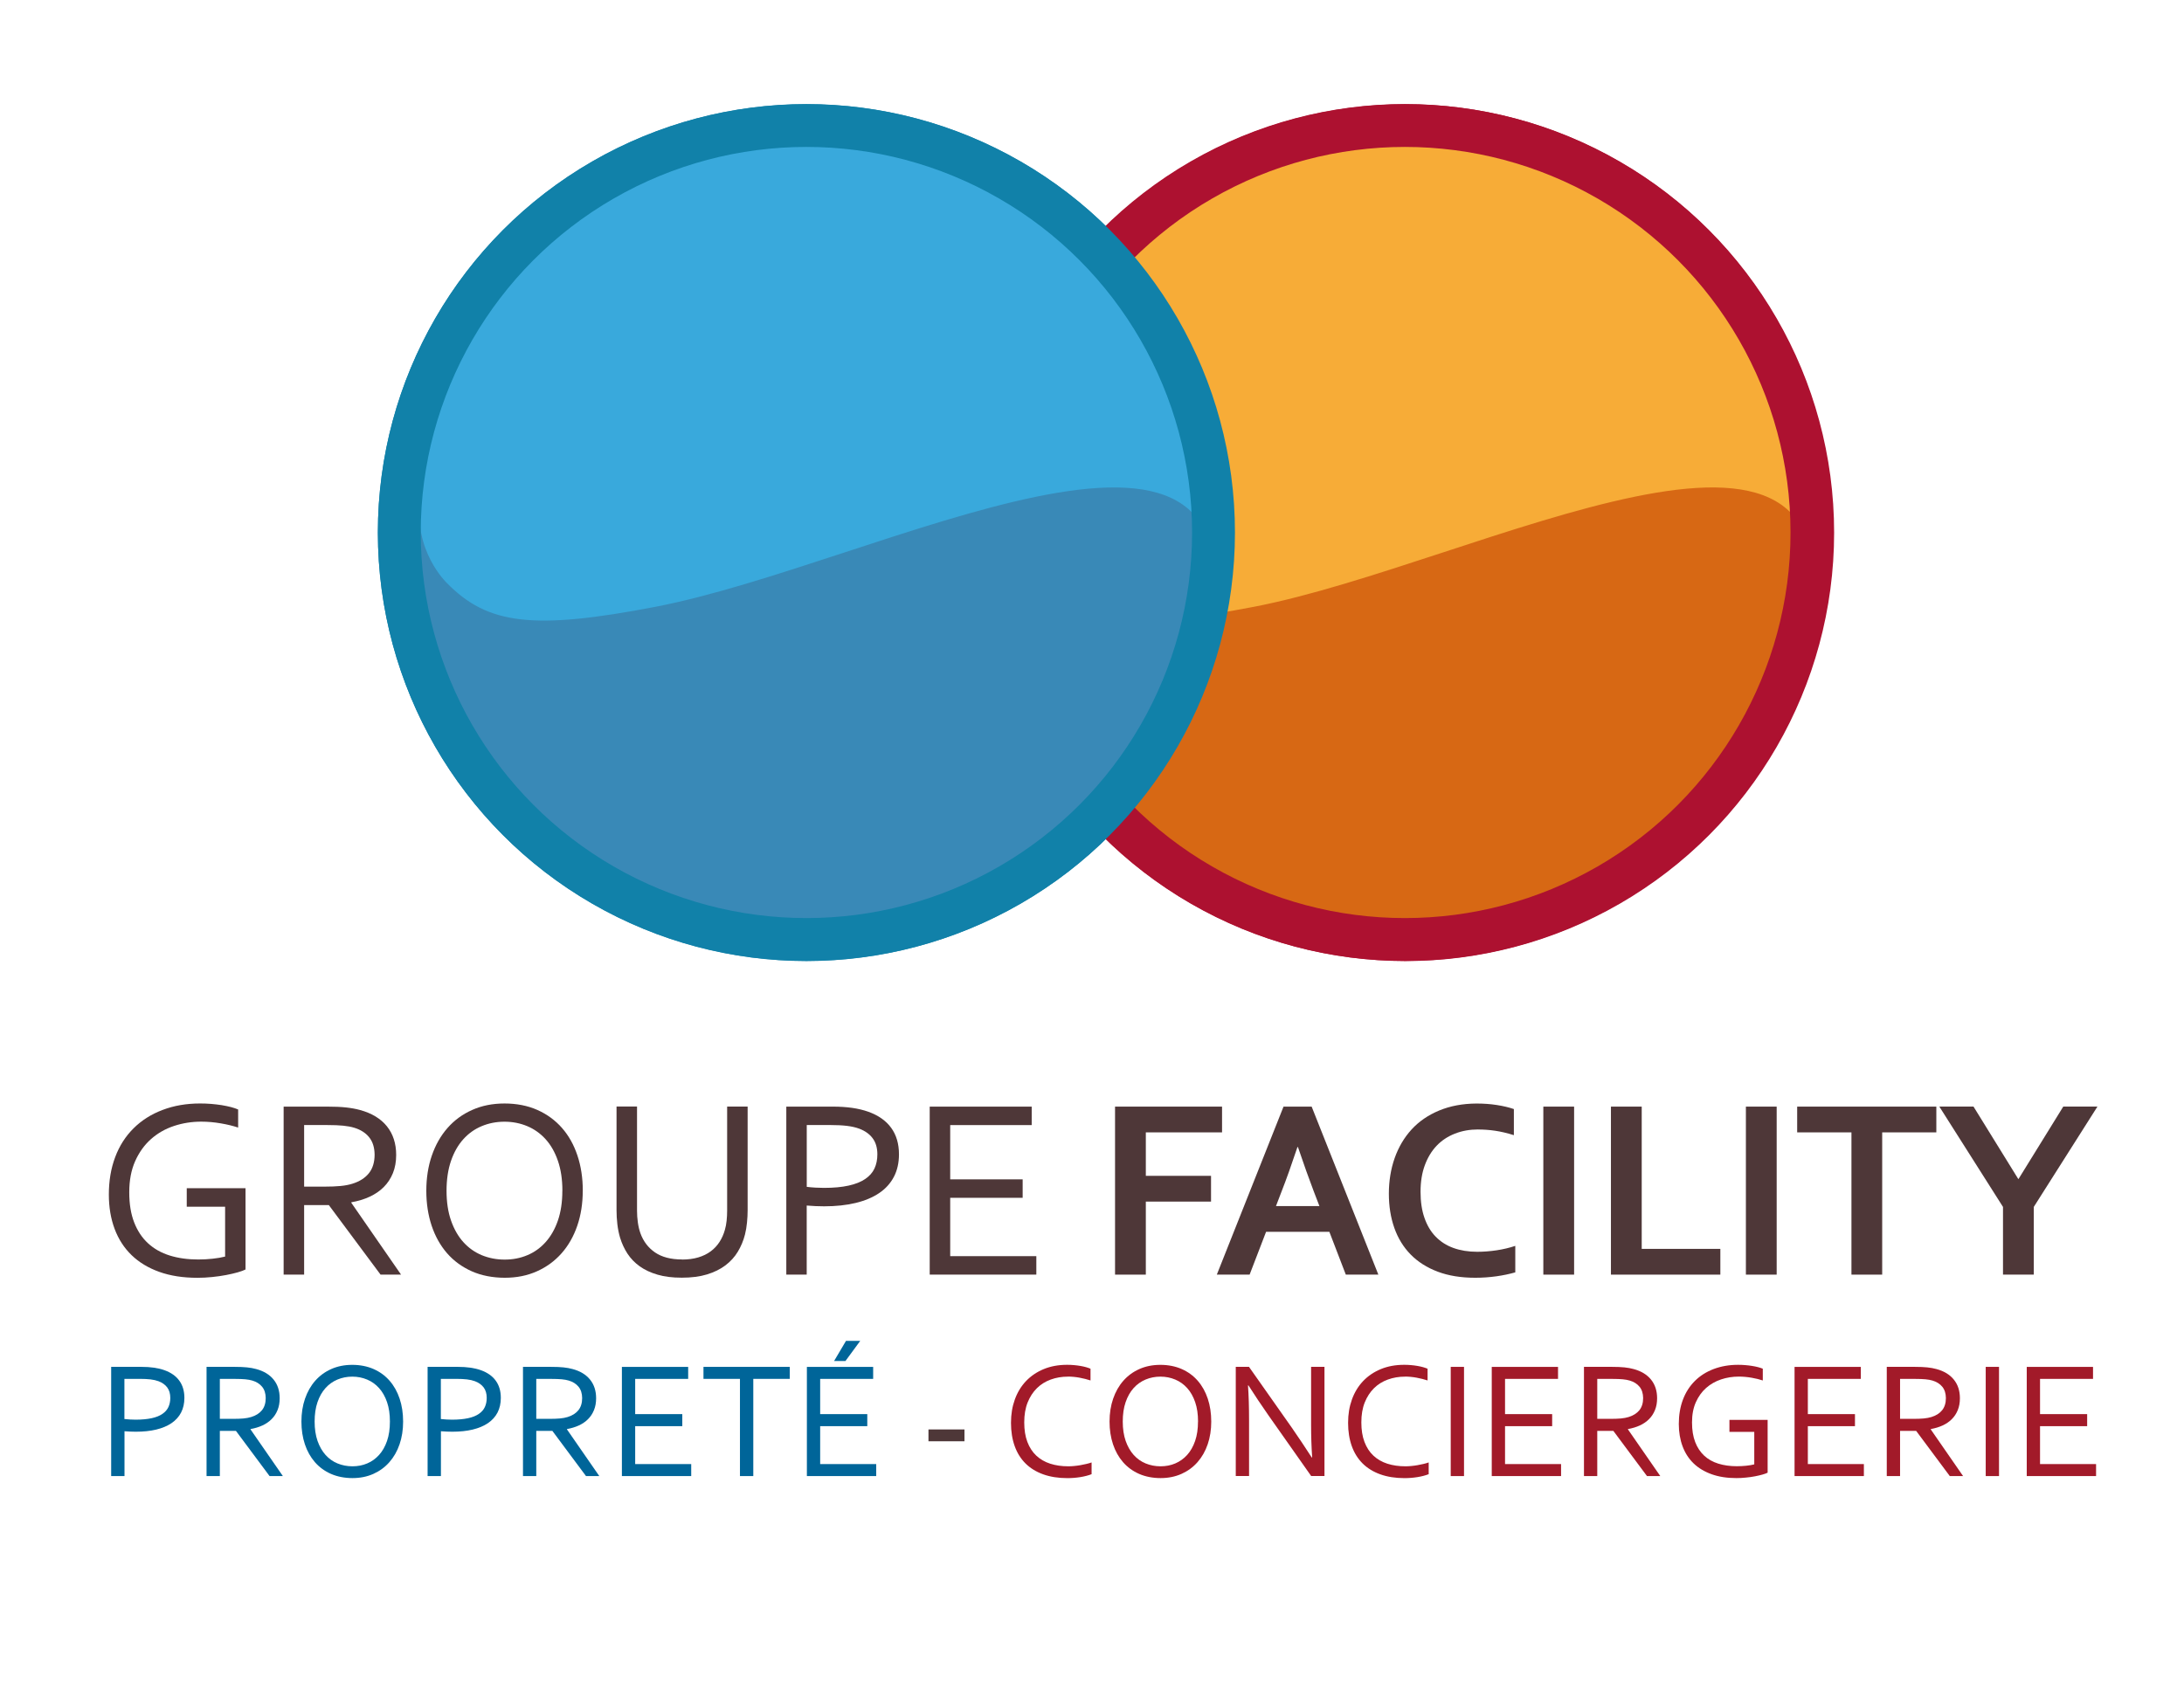 <?xml version="1.0" encoding="UTF-8"?>
<svg xmlns="http://www.w3.org/2000/svg" viewBox="0 0 509.43 392.6">
  <defs>
    <style>
      .cls-1 {
        fill: #f7ac37;
      }

      .cls-2 {
        fill: #006599;
      }

      .cls-3 {
        fill: #a21a29;
      }

      .cls-4 {
        fill: #d76814;
      }

      .cls-5 {
        fill: #3989b7;
      }

      .cls-6 {
        fill: #39a9dc;
      }

      .cls-7 {
        fill: #4e3738;
      }

      .cls-8 {
        stroke: #ad1130;
      }

      .cls-8, .cls-9 {
        fill: none;
        stroke-miterlimit: 10;
        stroke-width: 10px;
      }

      .cls-9 {
        stroke: #1181a9;
      }
    </style>
  </defs>
  <g id="texte">
    <circle class="cls-1" cx="327.86" cy="124.27" r="94.96"/>
    <path id="forme_BAS" data-name="forme BAS" class="cls-4" d="m417.96,146.67c-4.68,24.29,4.44,29.25-39.98,58.13-38.31,24.91-75.93,10.63-75.93,10.63-91.37-34.99-64.23-99.05-64.23-99.05-1.78,12.19,6.19,19.68,6.19,19.68,9.51,9.7,20.16,11.02,48.71,5.52,51.79-9.99,137.82-60.16,125.25,5.09Z"/>
    <circle class="cls-8" cx="327.86" cy="124.27" r="94.96"/>
    <circle class="cls-6" cx="188.1" cy="124.27" r="94.96"/>
    <path id="forme_BAS-2" data-name="forme BAS" class="cls-5" d="m278.2,146.67c-4.68,24.29,4.44,29.25-39.98,58.13-38.31,24.91-75.93,10.63-75.93,10.63-91.37-34.99-64.23-99.05-64.23-99.05-1.78,12.19,6.19,19.68,6.19,19.68,9.51,9.7,20.16,11.02,48.71,5.52,51.79-9.99,137.82-60.16,125.25,5.09Z"/>
    <circle class="cls-9" cx="188.1" cy="124.27" r="94.96"/>
    <g>
      <path class="cls-7" d="m52.5,281.54h-8.94v-4.31h13.71v18.96c-.41.21-1.01.43-1.8.66s-1.7.43-2.71.63c-1.02.2-2.11.35-3.27.47-1.16.12-2.31.18-3.44.18-3.36,0-6.32-.46-8.89-1.38-2.57-.92-4.72-2.22-6.46-3.9-1.74-1.68-3.06-3.72-3.96-6.12-.9-2.4-1.35-5.08-1.35-8.03,0-3.2.49-6.11,1.48-8.73.98-2.62,2.41-4.85,4.28-6.71,1.87-1.86,4.12-3.29,6.77-4.29,2.65-1.01,5.56-1.51,8.75-1.51.86,0,1.72.03,2.58.1.86.07,1.68.17,2.46.29.78.13,1.5.28,2.17.45.66.18,1.22.36,1.67.56v4.22c-1.17-.39-2.52-.72-4.04-.98s-3.05-.4-4.57-.4c-2.23,0-4.35.34-6.37,1.01s-3.8,1.69-5.35,3.06c-1.54,1.37-2.77,3.08-3.69,5.14-.92,2.06-1.38,4.48-1.38,7.25s.38,5.06,1.14,7.03,1.84,3.6,3.24,4.89c1.4,1.29,3.09,2.24,5.08,2.86,1.99.62,4.2.92,6.64.92,1.13,0,2.24-.06,3.34-.18s2.07-.28,2.92-.5v-11.66Z"/>
      <path class="cls-7" d="m70.94,281.16v16.23h-4.78v-39.2h10.16c1.72,0,3.17.06,4.37.19,1.2.13,2.3.33,3.29.6,2.73.74,4.82,2.01,6.26,3.79,1.44,1.79,2.17,4.02,2.17,6.69,0,1.58-.25,3-.76,4.25s-1.22,2.33-2.14,3.25-2.02,1.67-3.3,2.26-2.7,1.02-4.26,1.29v.12l11.6,16.76h-4.78l-12.07-16.23h-5.77Zm0-18.66v14.36h4.72c1.46,0,2.71-.05,3.75-.15s1.96-.27,2.78-.53c1.66-.51,2.94-1.32,3.84-2.43s1.35-2.57,1.35-4.37c-.02-1.68-.45-3.03-1.29-4.06s-2-1.76-3.49-2.21c-.7-.21-1.54-.37-2.52-.47s-2.22-.15-3.72-.15h-5.42Z"/>
      <path class="cls-7" d="m135.93,277.82c0,2.97-.43,5.69-1.28,8.17-.85,2.48-2.07,4.62-3.66,6.42s-3.5,3.2-5.74,4.2c-2.24,1.01-4.74,1.51-7.51,1.51s-5.44-.5-7.7-1.51-4.19-2.41-5.75-4.2-2.77-3.94-3.6-6.42-1.25-5.21-1.25-8.17.43-5.73,1.29-8.22c.86-2.49,2.08-4.63,3.66-6.43,1.58-1.8,3.49-3.2,5.74-4.2,2.25-1.01,4.77-1.51,7.56-1.51s5.4.5,7.66,1.51,4.17,2.41,5.74,4.2,2.77,3.94,3.6,6.43c.83,2.49,1.25,5.23,1.25,8.22Zm-4.75,0c0-2.64-.35-4.96-1.04-6.97-.69-2.01-1.64-3.69-2.86-5.04s-2.65-2.37-4.29-3.06c-1.65-.69-3.42-1.04-5.32-1.04s-3.67.35-5.32,1.04c-1.65.69-3.08,1.71-4.29,3.06s-2.17,3.03-2.86,5.04c-.69,2.01-1.04,4.34-1.04,6.97s.35,4.96,1.05,6.96,1.66,3.68,2.87,5.02c1.21,1.35,2.65,2.36,4.29,3.05,1.65.68,3.43,1.03,5.35,1.03s3.66-.34,5.29-1.03c1.63-.68,3.05-1.7,4.26-3.05s2.17-3.02,2.86-5.02c.69-2,1.04-4.32,1.04-6.96Z"/>
      <path class="cls-7" d="m159.09,293.87c1.42,0,2.69-.17,3.79-.5,1.1-.33,2.07-.8,2.89-1.41s1.5-1.33,2.05-2.18c.55-.85.97-1.79,1.26-2.83.19-.64.33-1.36.41-2.15.08-.79.12-1.56.12-2.3v-24.32h4.78v24.2c0,.92-.05,1.88-.15,2.87-.1,1-.25,1.92-.47,2.78-.37,1.45-.93,2.78-1.67,4.01-.74,1.23-1.71,2.29-2.9,3.19-1.19.9-2.62,1.6-4.29,2.11s-3.63.76-5.87.76-4.03-.23-5.65-.7c-1.62-.47-3.01-1.12-4.17-1.95-1.16-.83-2.11-1.82-2.86-2.96-.74-1.14-1.32-2.39-1.73-3.74-.29-.98-.5-2.02-.63-3.13-.13-1.11-.19-2.2-.19-3.25v-24.2h4.78v24.32c0,.88.06,1.78.19,2.71.13.93.33,1.77.6,2.53.68,1.89,1.82,3.39,3.41,4.48,1.59,1.09,3.7,1.64,6.31,1.64Z"/>
      <path class="cls-7" d="m188.19,297.39h-4.78v-39.2h10.86c1.62,0,3.12.1,4.49.29,1.38.2,2.64.5,3.79.91,2.34.84,4.12,2.09,5.33,3.76,1.21,1.67,1.81,3.73,1.81,6.17,0,1.99-.4,3.75-1.19,5.26s-1.94,2.78-3.44,3.79-3.33,1.78-5.49,2.3-4.6.78-7.33.78c-1.31,0-2.66-.06-4.07-.18v16.11Zm0-20.48c.64.08,1.32.14,2.02.18s1.37.06,1.99.06c2.25,0,4.16-.18,5.74-.53s2.87-.86,3.87-1.54,1.72-1.49,2.17-2.46c.45-.97.67-2.07.67-3.3,0-1.52-.37-2.77-1.1-3.75s-1.77-1.72-3.12-2.23c-.84-.31-1.81-.53-2.9-.66-1.09-.13-2.36-.19-3.81-.19h-5.54v14.41Z"/>
      <path class="cls-7" d="m221.63,293.08h20.1v4.31h-24.87v-39.2h23.79v4.31h-19.01v12.66h16.9v4.31h-16.9v13.62Z"/>
      <path class="cls-7" d="m267.27,297.39h-7.18v-39.2h24.96v6.01h-17.78v10.14h15.21v6.01h-15.21v17.05Z"/>
      <path class="cls-7" d="m310.08,287.4h-14.76l-3.84,9.99h-7.65l15.56-39.2h6.56l15.56,39.2h-7.59l-3.84-9.99Zm-7.44-19.78c-1.37,4.1-2.59,7.53-3.67,10.28l-1.34,3.49h10.13l-1.34-3.49c-1.06-2.78-2.29-6.21-3.67-10.28h-.12Z"/>
      <path class="cls-7" d="m344.78,263.52c-1.95,0-3.75.32-5.41.97s-3.07,1.58-4.25,2.81-2.1,2.75-2.77,4.56-1,3.87-1,6.2.3,4.33.91,6.08,1.47,3.21,2.61,4.38,2.51,2.06,4.15,2.65,3.48.89,5.55.89c1.48,0,3-.12,4.54-.35s2.99-.58,4.34-1.03v6.18c-1.37.39-2.84.7-4.42.92s-3.22.34-4.92.34c-3.32,0-6.24-.47-8.76-1.42s-4.62-2.29-6.31-4.01-2.96-3.8-3.81-6.21-1.27-5.07-1.27-7.98.45-5.76,1.36-8.32,2.22-4.78,3.93-6.65,3.85-3.35,6.42-4.42,5.47-1.62,8.72-1.64c1.66,0,3.23.11,4.72.34s2.82.54,4.01.95v6.09c-1.56-.49-3.02-.83-4.37-1.03s-2.67-.29-3.96-.29Z"/>
      <path class="cls-7" d="m359.99,297.39v-39.2h7.18v39.2h-7.18Z"/>
      <path class="cls-7" d="m382.94,258.19v33.19h18.34v6.01h-25.52v-39.2h7.18Z"/>
      <path class="cls-7" d="m407.24,297.39v-39.2h7.18v39.2h-7.18Z"/>
      <path class="cls-7" d="m439.04,297.39h-7.18v-33.19h-12.66v-6.01h32.46v6.01h-12.63v33.19Z"/>
      <path class="cls-7" d="m470.84,275.06l10.43-16.88h7.97l-14.85,23.41v15.79h-7.18v-15.79l-14.85-23.41h7.97l10.43,16.88h.09Z"/>
    </g>
    <g>
      <path class="cls-2" d="m29.03,344.39h-3.1v-25.48h7.06c1.05,0,2.03.06,2.92.19.89.13,1.71.32,2.46.59,1.52.55,2.68,1.36,3.46,2.45.79,1.09,1.18,2.42,1.18,4.01,0,1.29-.26,2.43-.77,3.42-.51.98-1.26,1.81-2.23,2.47-.98.66-2.16,1.16-3.57,1.5-1.4.34-2.99.5-4.76.5-.85,0-1.73-.04-2.64-.11v10.47Zm0-13.31c.42.05.86.09,1.31.11.46.03.89.04,1.29.04,1.46,0,2.7-.12,3.73-.34s1.87-.56,2.51-1c.65-.44,1.12-.97,1.41-1.6.29-.63.44-1.34.44-2.14,0-.99-.24-1.8-.71-2.44-.48-.63-1.15-1.12-2.03-1.45-.55-.2-1.17-.35-1.88-.43-.71-.08-1.54-.12-2.48-.12h-3.6v9.37Z"/>
      <path class="cls-2" d="m51.28,333.84v10.55h-3.1v-25.48h6.6c1.12,0,2.06.04,2.84.12.78.08,1.49.21,2.14.39,1.78.48,3.13,1.3,4.07,2.47.94,1.16,1.41,2.61,1.41,4.35,0,1.03-.17,1.95-.5,2.76s-.79,1.52-1.39,2.11c-.6.6-1.31,1.09-2.14,1.47-.83.38-1.76.66-2.77.84v.08l7.54,10.89h-3.1l-7.85-10.55h-3.75Zm0-12.13v9.33h3.07c.95,0,1.76-.03,2.44-.09s1.28-.18,1.81-.34c1.08-.33,1.91-.86,2.5-1.58.58-.72.88-1.67.88-2.84-.01-1.09-.29-1.97-.84-2.64-.55-.67-1.3-1.15-2.27-1.44-.46-.14-1-.24-1.64-.3s-1.44-.09-2.42-.09h-3.52Z"/>
      <path class="cls-2" d="m94.03,331.67c0,1.93-.28,3.7-.83,5.31-.55,1.61-1.35,3-2.38,4.17s-2.28,2.08-3.73,2.73c-1.45.65-3.08.98-4.88.98s-3.53-.33-5.01-.98c-1.47-.65-2.72-1.56-3.74-2.73-1.02-1.17-1.8-2.56-2.34-4.17-.54-1.61-.81-3.38-.81-5.31s.28-3.72.84-5.34c.56-1.62,1.35-3.01,2.38-4.18s2.27-2.08,3.73-2.73c1.46-.65,3.1-.98,4.91-.98s3.51.33,4.98.98c1.47.65,2.71,1.56,3.73,2.73s1.8,2.56,2.34,4.18c.54,1.62.81,3.4.81,5.34Zm-3.08,0c0-1.71-.22-3.22-.67-4.53s-1.07-2.4-1.86-3.28c-.79-.88-1.72-1.54-2.79-1.99-1.07-.45-2.22-.68-3.46-.68s-2.38.23-3.46.68c-1.07.45-2,1.11-2.79,1.99s-1.41,1.97-1.86,3.28c-.45,1.31-.67,2.82-.67,4.53s.23,3.22.68,4.52c.46,1.3,1.08,2.39,1.87,3.27.79.88,1.72,1.54,2.79,1.98,1.07.44,2.23.67,3.48.67s2.38-.22,3.44-.67c1.06-.44,1.98-1.11,2.77-1.98.79-.88,1.41-1.96,1.86-3.27.45-1.3.67-2.81.67-4.52Z"/>
      <path class="cls-2" d="m102.84,344.39h-3.1v-25.48h7.06c1.05,0,2.03.06,2.92.19.89.13,1.71.32,2.46.59,1.52.55,2.68,1.36,3.46,2.45.79,1.09,1.18,2.42,1.18,4.01,0,1.29-.26,2.43-.77,3.42-.51.98-1.26,1.81-2.23,2.47-.98.66-2.16,1.16-3.57,1.5-1.4.34-2.99.5-4.76.5-.85,0-1.73-.04-2.64-.11v10.47Zm0-13.31c.42.05.86.09,1.31.11.46.03.89.04,1.29.04,1.46,0,2.7-.12,3.73-.34s1.87-.56,2.51-1c.65-.44,1.12-.97,1.41-1.6.29-.63.44-1.34.44-2.14,0-.99-.24-1.8-.71-2.44-.48-.63-1.15-1.12-2.03-1.45-.55-.2-1.17-.35-1.88-.43-.71-.08-1.54-.12-2.48-.12h-3.6v9.37Z"/>
      <path class="cls-2" d="m125.09,333.84v10.55h-3.1v-25.48h6.6c1.12,0,2.06.04,2.84.12.78.08,1.49.21,2.14.39,1.78.48,3.13,1.3,4.07,2.47.94,1.16,1.41,2.61,1.41,4.35,0,1.03-.17,1.95-.5,2.76s-.79,1.52-1.39,2.11c-.6.6-1.31,1.09-2.14,1.47-.83.38-1.76.66-2.77.84v.08l7.54,10.89h-3.1l-7.85-10.55h-3.75Zm0-12.13v9.33h3.07c.95,0,1.76-.03,2.44-.09s1.28-.18,1.81-.34c1.08-.33,1.91-.86,2.5-1.58.58-.72.88-1.67.88-2.84-.01-1.09-.29-1.97-.84-2.64-.55-.67-1.3-1.15-2.27-1.44-.46-.14-1-.24-1.64-.3s-1.44-.09-2.42-.09h-3.52Z"/>
      <path class="cls-2" d="m148.17,341.59h13.06v2.8h-16.17v-25.48h15.46v2.8h-12.36v8.23h10.99v2.8h-10.99v8.86Z"/>
      <path class="cls-2" d="m175.7,344.39h-3.1v-22.68h-8.51v-2.8h20.13v2.8h-8.51v22.68Z"/>
      <path class="cls-2" d="m191.32,341.59h13.06v2.8h-16.17v-25.48h15.46v2.8h-12.36v8.23h10.99v2.8h-10.99v8.86Zm9.33-28.74l-3.45,4.7h-2.65l2.78-4.7h3.31Z"/>
      <path class="cls-7" d="m216.57,333.51h8.4v2.76h-8.4v-2.76Z"/>
      <path class="cls-3" d="m249.09,321.19c-1.43,0-2.76.23-4,.68-1.24.45-2.32,1.12-3.23,2.02-.91.9-1.63,2.01-2.16,3.33-.53,1.33-.79,2.87-.79,4.64s.24,3.27.73,4.56c.49,1.29,1.18,2.36,2.08,3.2.9.84,1.98,1.47,3.25,1.88s2.68.61,4.23.61c.42,0,.87-.02,1.35-.07.48-.04.95-.11,1.44-.19.48-.08.95-.18,1.41-.29.46-.11.86-.22,1.22-.35v2.74c-.75.29-1.62.52-2.61.68-.99.16-2.01.24-3.05.24-2.12,0-4-.3-5.64-.89-1.64-.59-3.01-1.44-4.12-2.54-1.11-1.11-1.95-2.45-2.52-4.05-.57-1.59-.86-3.4-.86-5.42s.3-3.8.9-5.46c.6-1.66,1.47-3.09,2.61-4.29,1.14-1.19,2.51-2.12,4.13-2.79,1.62-.67,3.44-1,5.46-1,.53,0,1.06.02,1.58.07.52.04,1.02.11,1.5.19.48.08.92.18,1.32.29s.76.24,1.05.36v2.74c-.77-.25-1.61-.47-2.53-.64-.91-.17-1.83-.26-2.76-.26Z"/>
      <path class="cls-3" d="m282.53,331.67c0,1.93-.28,3.7-.83,5.31-.55,1.61-1.35,3-2.38,4.17-1.03,1.17-2.28,2.08-3.73,2.73-1.46.65-3.08.98-4.88.98s-3.53-.33-5.01-.98c-1.47-.65-2.72-1.56-3.74-2.73-1.02-1.17-1.8-2.56-2.34-4.17-.54-1.61-.81-3.38-.81-5.31s.28-3.72.84-5.34c.56-1.62,1.35-3.01,2.38-4.18,1.03-1.17,2.27-2.08,3.73-2.73,1.46-.65,3.1-.98,4.91-.98s3.51.33,4.98.98c1.47.65,2.71,1.56,3.73,2.73,1.02,1.17,1.8,2.56,2.34,4.18.54,1.62.81,3.4.81,5.34Zm-3.08,0c0-1.71-.22-3.22-.67-4.53s-1.07-2.4-1.86-3.28-1.72-1.54-2.79-1.99c-1.07-.45-2.22-.68-3.46-.68s-2.38.23-3.46.68c-1.07.45-2,1.11-2.79,1.99-.79.88-1.41,1.97-1.86,3.28s-.67,2.82-.67,4.53.23,3.22.68,4.52c.46,1.3,1.08,2.39,1.87,3.27.79.88,1.72,1.54,2.79,1.98,1.07.44,2.23.67,3.47.67s2.38-.22,3.44-.67,1.98-1.11,2.77-1.98c.79-.88,1.41-1.96,1.86-3.27.45-1.3.67-2.81.67-4.52Z"/>
      <path class="cls-3" d="m301.33,333.11c1.56,2.25,3.1,4.56,4.63,6.93h.11c-.17-2.48-.25-5-.25-7.58v-13.56h3.12v25.48h-3.1l-10-14.21c-1.73-2.48-3.27-4.79-4.63-6.93h-.11c.17,2.32.25,5.03.25,8.13v13.01h-3.1v-25.48h3.08l10,14.21Z"/>
      <path class="cls-3" d="m327.72,321.19c-1.43,0-2.76.23-4,.68-1.24.45-2.32,1.12-3.23,2.02-.91.9-1.63,2.01-2.16,3.33-.53,1.33-.79,2.87-.79,4.64s.24,3.27.73,4.56c.49,1.29,1.18,2.36,2.08,3.2.9.84,1.98,1.47,3.25,1.88s2.68.61,4.23.61c.42,0,.87-.02,1.35-.07.48-.04.95-.11,1.44-.19.48-.08.95-.18,1.41-.29.46-.11.86-.22,1.22-.35v2.74c-.75.29-1.62.52-2.61.68-.99.16-2.01.24-3.05.24-2.12,0-4-.3-5.64-.89-1.64-.59-3.01-1.44-4.12-2.54-1.11-1.11-1.95-2.45-2.52-4.05-.57-1.59-.86-3.4-.86-5.42s.3-3.8.9-5.46c.6-1.66,1.47-3.09,2.61-4.29,1.14-1.19,2.51-2.12,4.13-2.79,1.62-.67,3.44-1,5.46-1,.53,0,1.06.02,1.58.07.52.04,1.02.11,1.49.19.48.08.92.18,1.32.29s.75.24,1.05.36v2.74c-.77-.25-1.61-.47-2.53-.64-.91-.17-1.83-.26-2.76-.26Z"/>
      <path class="cls-3" d="m338.39,344.39v-25.48h3.1v25.48h-3.1Z"/>
      <path class="cls-3" d="m351.07,341.59h13.06v2.8h-16.17v-25.48h15.46v2.8h-12.36v8.23h10.99v2.8h-10.99v8.86Z"/>
      <path class="cls-3" d="m372.57,333.84v10.55h-3.1v-25.48h6.6c1.12,0,2.06.04,2.84.12.78.08,1.49.21,2.14.39,1.78.48,3.13,1.3,4.07,2.47.94,1.16,1.41,2.61,1.41,4.35,0,1.03-.17,1.95-.5,2.76s-.79,1.52-1.39,2.11c-.6.6-1.31,1.09-2.14,1.47-.83.38-1.76.66-2.77.84v.08l7.54,10.89h-3.1l-7.85-10.55h-3.75Zm0-12.13v9.33h3.07c.95,0,1.76-.03,2.44-.09s1.28-.18,1.81-.34c1.08-.33,1.91-.86,2.5-1.58.58-.72.88-1.67.88-2.84-.01-1.09-.29-1.97-.84-2.64-.55-.67-1.3-1.15-2.27-1.44-.46-.14-1-.24-1.64-.3s-1.44-.09-2.42-.09h-3.52Z"/>
      <path class="cls-3" d="m409.21,334.08h-5.81v-2.8h8.91v12.32c-.27.14-.66.28-1.17.43-.51.15-1.1.28-1.76.41-.66.13-1.37.23-2.12.3-.76.08-1.5.12-2.24.12-2.18,0-4.11-.3-5.78-.9-1.67-.6-3.07-1.44-4.2-2.53s-1.99-2.42-2.57-3.98-.88-3.3-.88-5.22c0-2.08.32-3.97.96-5.67s1.57-3.15,2.78-4.36c1.21-1.21,2.68-2.14,4.4-2.79,1.72-.65,3.62-.98,5.68-.98.56,0,1.12.02,1.68.07.56.04,1.09.11,1.6.19.51.08.98.18,1.41.29s.79.24,1.08.36v2.74c-.76-.25-1.64-.47-2.63-.64-.99-.17-1.98-.26-2.97-.26-1.45,0-2.83.22-4.14.66-1.31.44-2.47,1.1-3.48,1.99s-1.8,2-2.4,3.34c-.6,1.34-.89,2.91-.89,4.71s.25,3.29.74,4.57,1.2,2.34,2.1,3.18,2.01,1.46,3.3,1.86c1.29.4,2.73.6,4.31.6.73,0,1.46-.04,2.17-.11s1.35-.18,1.9-.32v-7.58Z"/>
      <path class="cls-3" d="m421.7,341.59h13.06v2.8h-16.17v-25.48h15.46v2.8h-12.36v8.23h10.99v2.8h-10.99v8.86Z"/>
      <path class="cls-3" d="m443.2,333.84v10.55h-3.1v-25.48h6.6c1.12,0,2.06.04,2.84.12.78.08,1.49.21,2.14.39,1.78.48,3.13,1.3,4.07,2.47.94,1.16,1.41,2.61,1.41,4.35,0,1.03-.17,1.95-.5,2.76s-.79,1.52-1.39,2.11c-.6.6-1.31,1.09-2.14,1.47-.83.38-1.76.66-2.77.84v.08l7.54,10.89h-3.1l-7.85-10.55h-3.75Zm0-12.13v9.33h3.07c.95,0,1.76-.03,2.44-.09s1.28-.18,1.81-.34c1.08-.33,1.91-.86,2.49-1.58.58-.72.88-1.67.88-2.84-.01-1.09-.29-1.97-.84-2.64-.55-.67-1.3-1.15-2.27-1.44-.46-.14-1-.24-1.64-.3-.64-.06-1.44-.09-2.42-.09h-3.52Z"/>
      <path class="cls-3" d="m463.18,344.39v-25.48h3.1v25.48h-3.1Z"/>
      <path class="cls-3" d="m475.86,341.59h13.06v2.8h-16.17v-25.48h15.46v2.8h-12.36v8.23h10.99v2.8h-10.99v8.86Z"/>
    </g>
  </g>
  <g id="Calque_5" data-name="Calque 5">
    <circle class="cls-1" cx="327.69" cy="124.24" r="94.96"/>
    <path id="forme_BAS-3" data-name="forme BAS" class="cls-4" d="m421.79,146.65c-4.68,24.29-11.83,31.86-43.98,58.13-35.39,28.91-75.93,10.63-75.93,10.63-91.37-34.99-64.23-99.05-64.23-99.05-1.78,12.19,6.19,19.68,6.19,19.68,9.51,9.7,20.16,11.02,48.71,5.52,51.79-9.99,141.82-60.16,129.25,5.09Z"/>
    <circle class="cls-8" cx="327.69" cy="124.24" r="94.96"/>
    <circle class="cls-6" cx="188.1" cy="124.24" r="94.96"/>
    <path id="forme_BAS-4" data-name="forme BAS" class="cls-5" d="m282.2,146.65c-4.68,24.29-11.83,31.86-43.98,58.13-35.39,28.91-75.93,10.63-75.93,10.63-91.37-34.99-64.23-99.05-64.23-99.05-1.78,12.19,6.19,19.68,6.19,19.68,9.51,9.7,20.16,11.02,48.71,5.52,51.79-9.99,141.82-60.16,129.25,5.09Z"/>
    <circle class="cls-9" cx="188.1" cy="124.24" r="94.96"/>
  </g>
</svg>